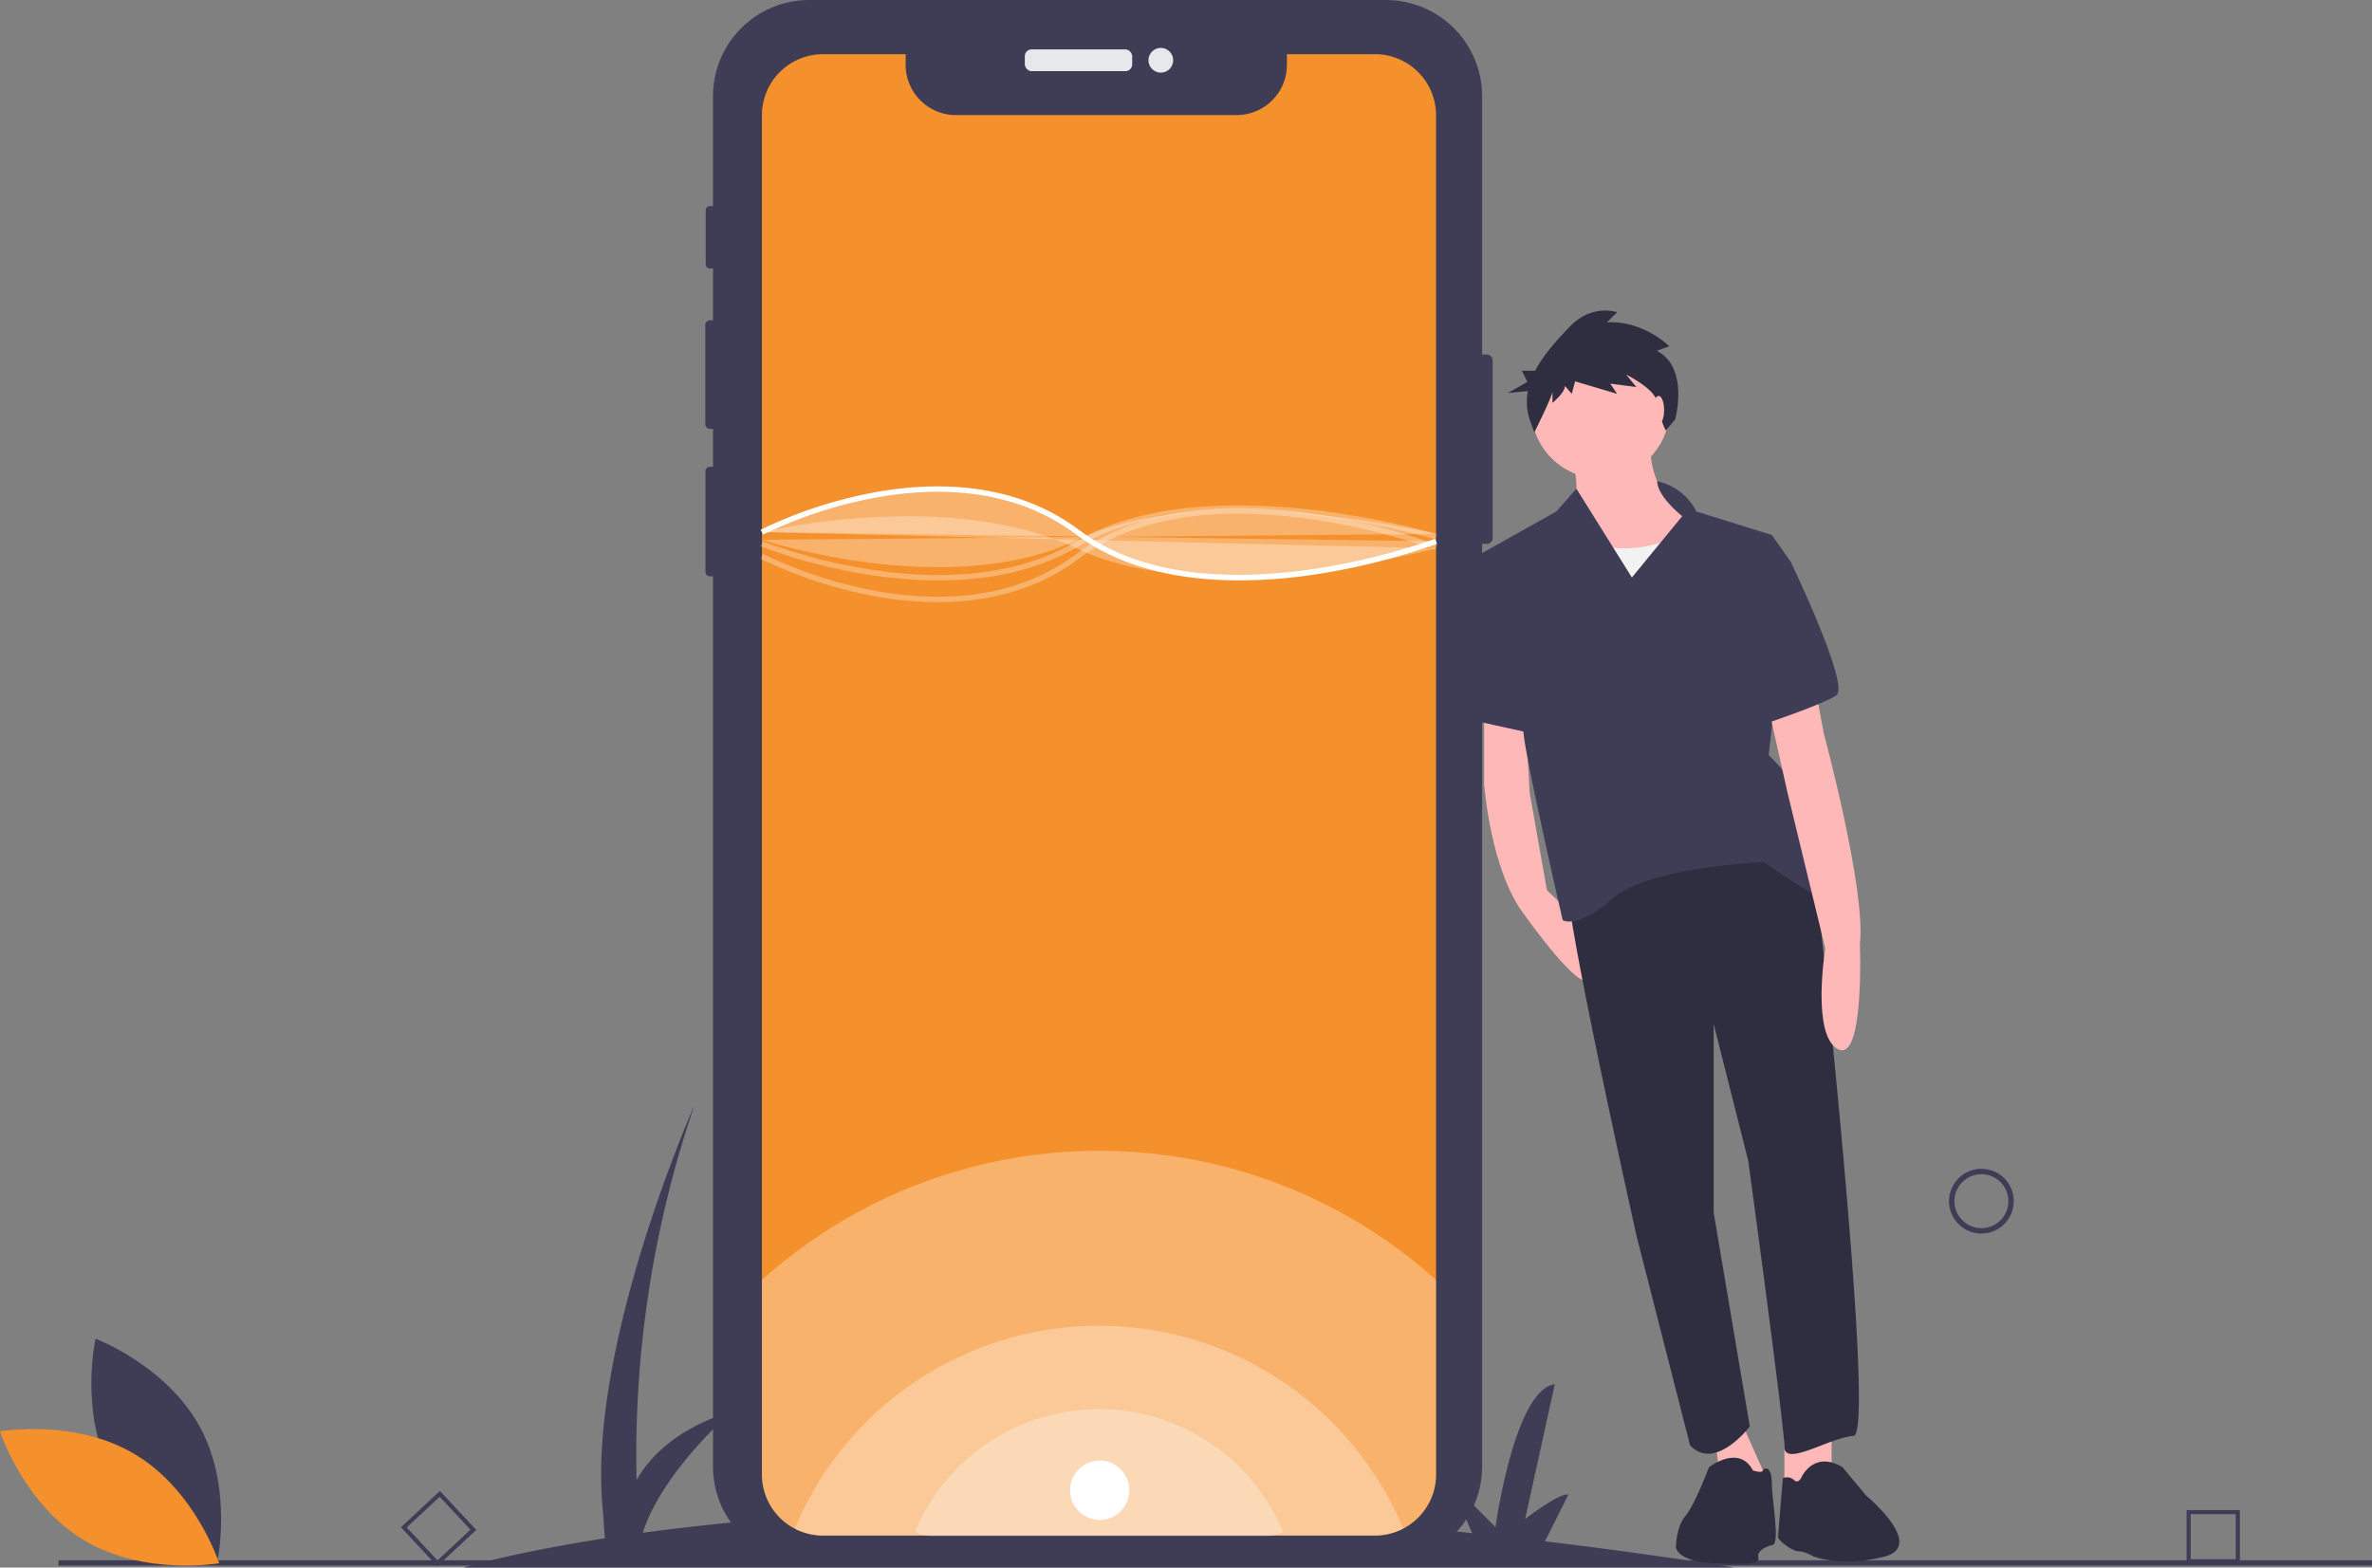 <?xml version="1.0" encoding="UTF-8"?> <svg xmlns="http://www.w3.org/2000/svg" data-name="Layer 1" width="879.5" height="581.351"><rect width="100%" height="100%" fill="#808080" stroke="none"/><path d="M643 581.35q-36.476-5.71-70.143-9.714l8.643-17.285c-3-1-16 9-16 9l11-50c-15 2-22 53-22 53l-17-17 8.368 19.247c-68.68-7.217-127.946-9.47-177.765-8.953l7.397-14.794c-3-1-16 9-16 9l11-50c-15 2-22 53-22 53l-17-17 8.863 20.385a997.852 997.852 0 00-102.022 8.216c7.381-22.995 33.159-45.101 33.159-45.101-19.82 6.166-30.132 16.212-35.47 25.524a401.561 401.561 0 0121.47-139.024s-40 90-34 150l.761 10.658C189.461 575.937 172 581.35 172 581.35zM734.672 457.486a12 12 0 1112-12 12.014 12.014 0 01-12 12zm0-22a10 10 0 1010 10 10.011 10.011 0 00-10-10zM830.5 579.776h-19.741v-19.741H830.5zm-18.223-1.518h16.704v-16.704h-16.704zM162.144 580.856l-13.465-14.436 14.436-13.465 13.465 14.436zm-11.319-14.361l11.394 12.215 12.215-11.394-11.394-12.215z" fill="#3f3d56"></path><path fill="#3f3d56" d="M21.672 578.662H879.5v2H21.672z"></path><path d="M553.475 133.76v65.68a2.296 2.296 0 01-2.29 2.29h-1.63v342.15a35.702 35.702 0 01-35.7 35.7h-213.79a35.693 35.693 0 01-35.69-35.7V213.73h-1.18a1.618 1.618 0 01-1.62-1.61v-37.38a1.62 1.62 0 011.62-1.62h1.18v-14.08h-1.19a1.696 1.696 0 01-1.69-1.7v-36.87a1.694 1.694 0 011.69-1.69h1.19V99.56h-1.21a1.498 1.498 0 01-1.5-1.5V77.94a1.507 1.507 0 011.5-1.51h1.21V35.69A35.691 35.691 0 01300.065 0h213.79a35.7 35.7 0 0135.7 35.69v95.78h1.63a2.296 2.296 0 012.29 2.29z" fill="#3f3d56"></path><rect x="379.979" y="18.307" width="39.823" height="8.086" rx="2.542" fill="#e6e8ec"></rect><circle cx="430.41" cy="22.35" r="4.587" fill="#e6e8ec"></circle><path d="M532.46 42.75v504.09a22.58 22.58 0 01-7.96 17.23 22.642 22.642 0 01-14.69 5.41H305.16a22.587 22.587 0 01-10.46-2.55 21.155 21.155 0 01-2.2-1.3 22.668 22.668 0 01-9.99-18.79V42.75a22.649 22.649 0 0122.65-22.65h30.63v3.93a18.65 18.65 0 0018.65 18.65h104.08a18.65 18.65 0 0018.65-18.65V20.1h32.64a22.643 22.643 0 0122.65 22.65z" fill="#f5912c"></path><path d="M532.46 474.68v72.16a22.58 22.58 0 01-7.96 17.23 22.642 22.642 0 01-14.69 5.41H305.16a22.587 22.587 0 01-10.46-2.55 21.155 21.155 0 01-2.2-1.3 22.668 22.668 0 01-9.99-18.79v-72.13a186.97 186.97 0 01249.95-.03z" fill="#fff" opacity=".3"></path><path d="M520.29 566.91a22.41 22.41 0 01-10.48 2.57H305.16a22.587 22.587 0 01-10.46-2.55 122.161 122.161 0 01225.59-.02z" fill="#fff" opacity=".3"></path><path d="M475.75 568.12a13.56 13.56 0 01-6.342 1.555H345.57a13.668 13.668 0 01-6.33-1.543 73.923 73.923 0 01136.51-.012z" fill="#fff" opacity=".3"></path><path d="M459.546 215.25c-20.529 0-43.058-3.909-60.646-17.1-24.487-18.365-54.657-17.385-75.653-13.328a164.863 164.863 0 00-40.275 13.415l-.925-1.773a166.957 166.957 0 0140.768-13.595c21.41-4.144 52.197-5.134 77.285 13.682 47 35.25 131.158 3.59 132.002 3.267l.716 1.867a242.355 242.355 0 01-48.706 11.857 186.202 186.202 0 01-24.566 1.708z" fill="#fff"></path><path d="M282.5 197.35s69-16.712 117 6.17 133-.17 133-.17" fill="#fff" opacity=".3"></path><path d="M347.641 223.312a131.456 131.456 0 01-24.826-2.48 166.957 166.957 0 01-40.768-13.595l.925-1.773a164.862 164.862 0 0040.275 13.415c20.995 4.056 51.165 5.037 75.653-13.328 25.066-18.8 60.177-18.747 85.212-15.392a242.355 242.355 0 0148.706 11.857l-.716 1.867c-.845-.324-85.001-31.984-132.002 3.267-16.452 12.34-35.357 16.162-52.459 16.162z" fill="#fff" opacity=".3"></path><path d="M347.981 215.259c-34.634 0-65.39-12.426-65.852-12.615l.762-1.85c.684.282 69.088 27.9 116.1.064 47.825-28.32 132.906-3.04 133.76-2.782l-.581 1.914c-.845-.256-85.093-25.281-132.16 2.59-16.063 9.51-34.541 12.679-52.029 12.679z" fill="#fff" opacity=".3"></path><path d="M282.51 200.18s68.99 22.883 116.99 0 132.96-2.161 132.96-2.161" fill="#fff" opacity=".3"></path><path d="M550.27 261.4v29.153s2.331 32.65 15.159 48.976c0 0 20.99 29.736 23.905 23.323l-3.59-21.116-12.153-11.535-6.413-36.15-1.75-32.651zM679.124 524.941v21.573l-17.491 6.414v-25.072l17.491-2.915zM643.558 522.609l11.661 26.237-16.325 6.997-3.499-25.654 8.163-7.58z" fill="#ffb8b8"></path><path d="M672.71 321.455s23.323 210.483 14.577 211.066-25.654 11.661-25.654 4.081-13.41-106.116-13.41-106.116l-12.828-50.726v69.967l13.41 79.296s-12.827 16.908-22.156 6.996l-19.823-77.546s-26.238-117.777-25.072-127.106c0 0 60.055-51.31 90.957-9.912zM668.046 547.68s4.665-9.912 15.16-3.498l8.746 10.495s22.548 18.674 6.548 22.674c-16.491 4.122-26.372-.264-26.372-.264s-2.915-1.749-5.248-1.749-7.58-4.081-7.58-5.247 1.75-21.828 1.75-21.828a3.677 3.677 0 014.081.583c1.75 1.75 2.915-1.166 2.915-1.166z" fill="#2f2e41"></path><path d="M633.646 544.182s11.078-8.746 16.326 1.166c0 0 3.304 1.166 3.692 0s3.304-1.749 3.304 4.665 3.166 22.41.251 22.993-5.83 2.332-5.247 4.664-3.166 2.661-16.577 2.078-13.993-5.83-13.993-5.83 0-7.58 3.498-11.661 8.746-18.075 8.746-18.075z" fill="#2f2e41"></path><path d="M612.073 162.28s-2.915 21.574 15.743 29.153-41.397 32.651-47.228 18.075 1.166-19.24 1.166-19.24 5.83-5.831.583-21.574z" fill="#ffb8b8"></path><circle cx="593.415" cy="151.785" r="25.654" fill="#ffb8b8"></circle><path d="M623.151 198.43s-17.492 9.329-34.4 2.332-16.326 23.322-16.326 23.322l8.746 22.74 60.638-5.831-4.081-34.983z" fill="#f2f2f2"></path><path d="M614.46 178.48a21.166 21.166 0 0114.522 11.204l27.986 8.746 6.997 9.912-8.163 71.716s15.16 14.576 15.16 22.739 18.657 36.15 9.329 32.651-26.238-15.742-26.238-15.742-42.563 1.749-55.973 13.41-18.658 8.163-18.658 8.163-13.993-60.638-14.576-69.967-16.91-65.302-16.91-65.302l29.154-16.326 7.425-8.425 20.561 32.913 18.658-22.739s-9.218-7.25-9.273-12.953z" fill="#3f3d56"></path><path d="M672.71 253.237l3.5 18.658s15.742 58.306 13.41 78.13c0 0 1.749 44.312-8.163 39.064s-4.665-37.315-4.665-37.315L662.8 294.05l-7.58-33.817z" fill="#ffb8b8"></path><path d="M658.134 204.844l5.831 3.498s22.156 46.061 16.909 49.56-27.987 11.078-27.987 11.078zM561.93 206.01l-13.702-.292-3.206 5.539 4.081 56.557 20.99 4.664-8.163-66.468z" fill="#3f3d56"></path><path d="M614.306 130.088l4.624-1.681s-9.668-9.669-23.12-8.828l3.783-3.783s-9.248-3.363-17.655 5.465c-4.42 4.64-9.534 10.095-12.721 16.24h-4.952l2.066 4.133-7.233 4.134 7.424-.743a20.859 20.859 0 00.703 10.706l1.681 4.624s6.726-13.452 6.726-15.133v4.203s4.624-3.783 4.624-6.305l2.522 2.942 1.261-4.624 15.554 4.624-2.522-3.783 9.668 1.261-3.783-4.624s10.93 5.465 11.35 10.09 3.306 10.65 3.306 10.65l3.498-4.08s5.387-19.182-6.804-25.488z" fill="#2f2e41"></path><ellipse cx="614.988" cy="152.077" rx="2.041" ry="5.247" fill="#ffb8b8"></ellipse><path d="M41.634 547.016c12.428 23.05 38.806 32.944 38.806 32.944s6.227-27.476-6.201-50.525-38.806-32.943-38.806-32.943-6.227 27.475 6.201 50.524z" fill="#3f3d56"></path><path d="M50.177 539.433c22.438 13.5 31.08 40.314 31.08 40.314s-27.738 4.927-50.177-8.573S0 530.861 0 530.861s27.738-4.927 50.177 8.572z" fill="#f5912c"></path><path d="M282.51 197.35s68.99-36 116.99 0 132.96 3.402 132.96 3.402" fill="#fff" opacity=".3"></path><circle cx="407.75" cy="552.675" r="11" fill="#fff"></circle></svg> 